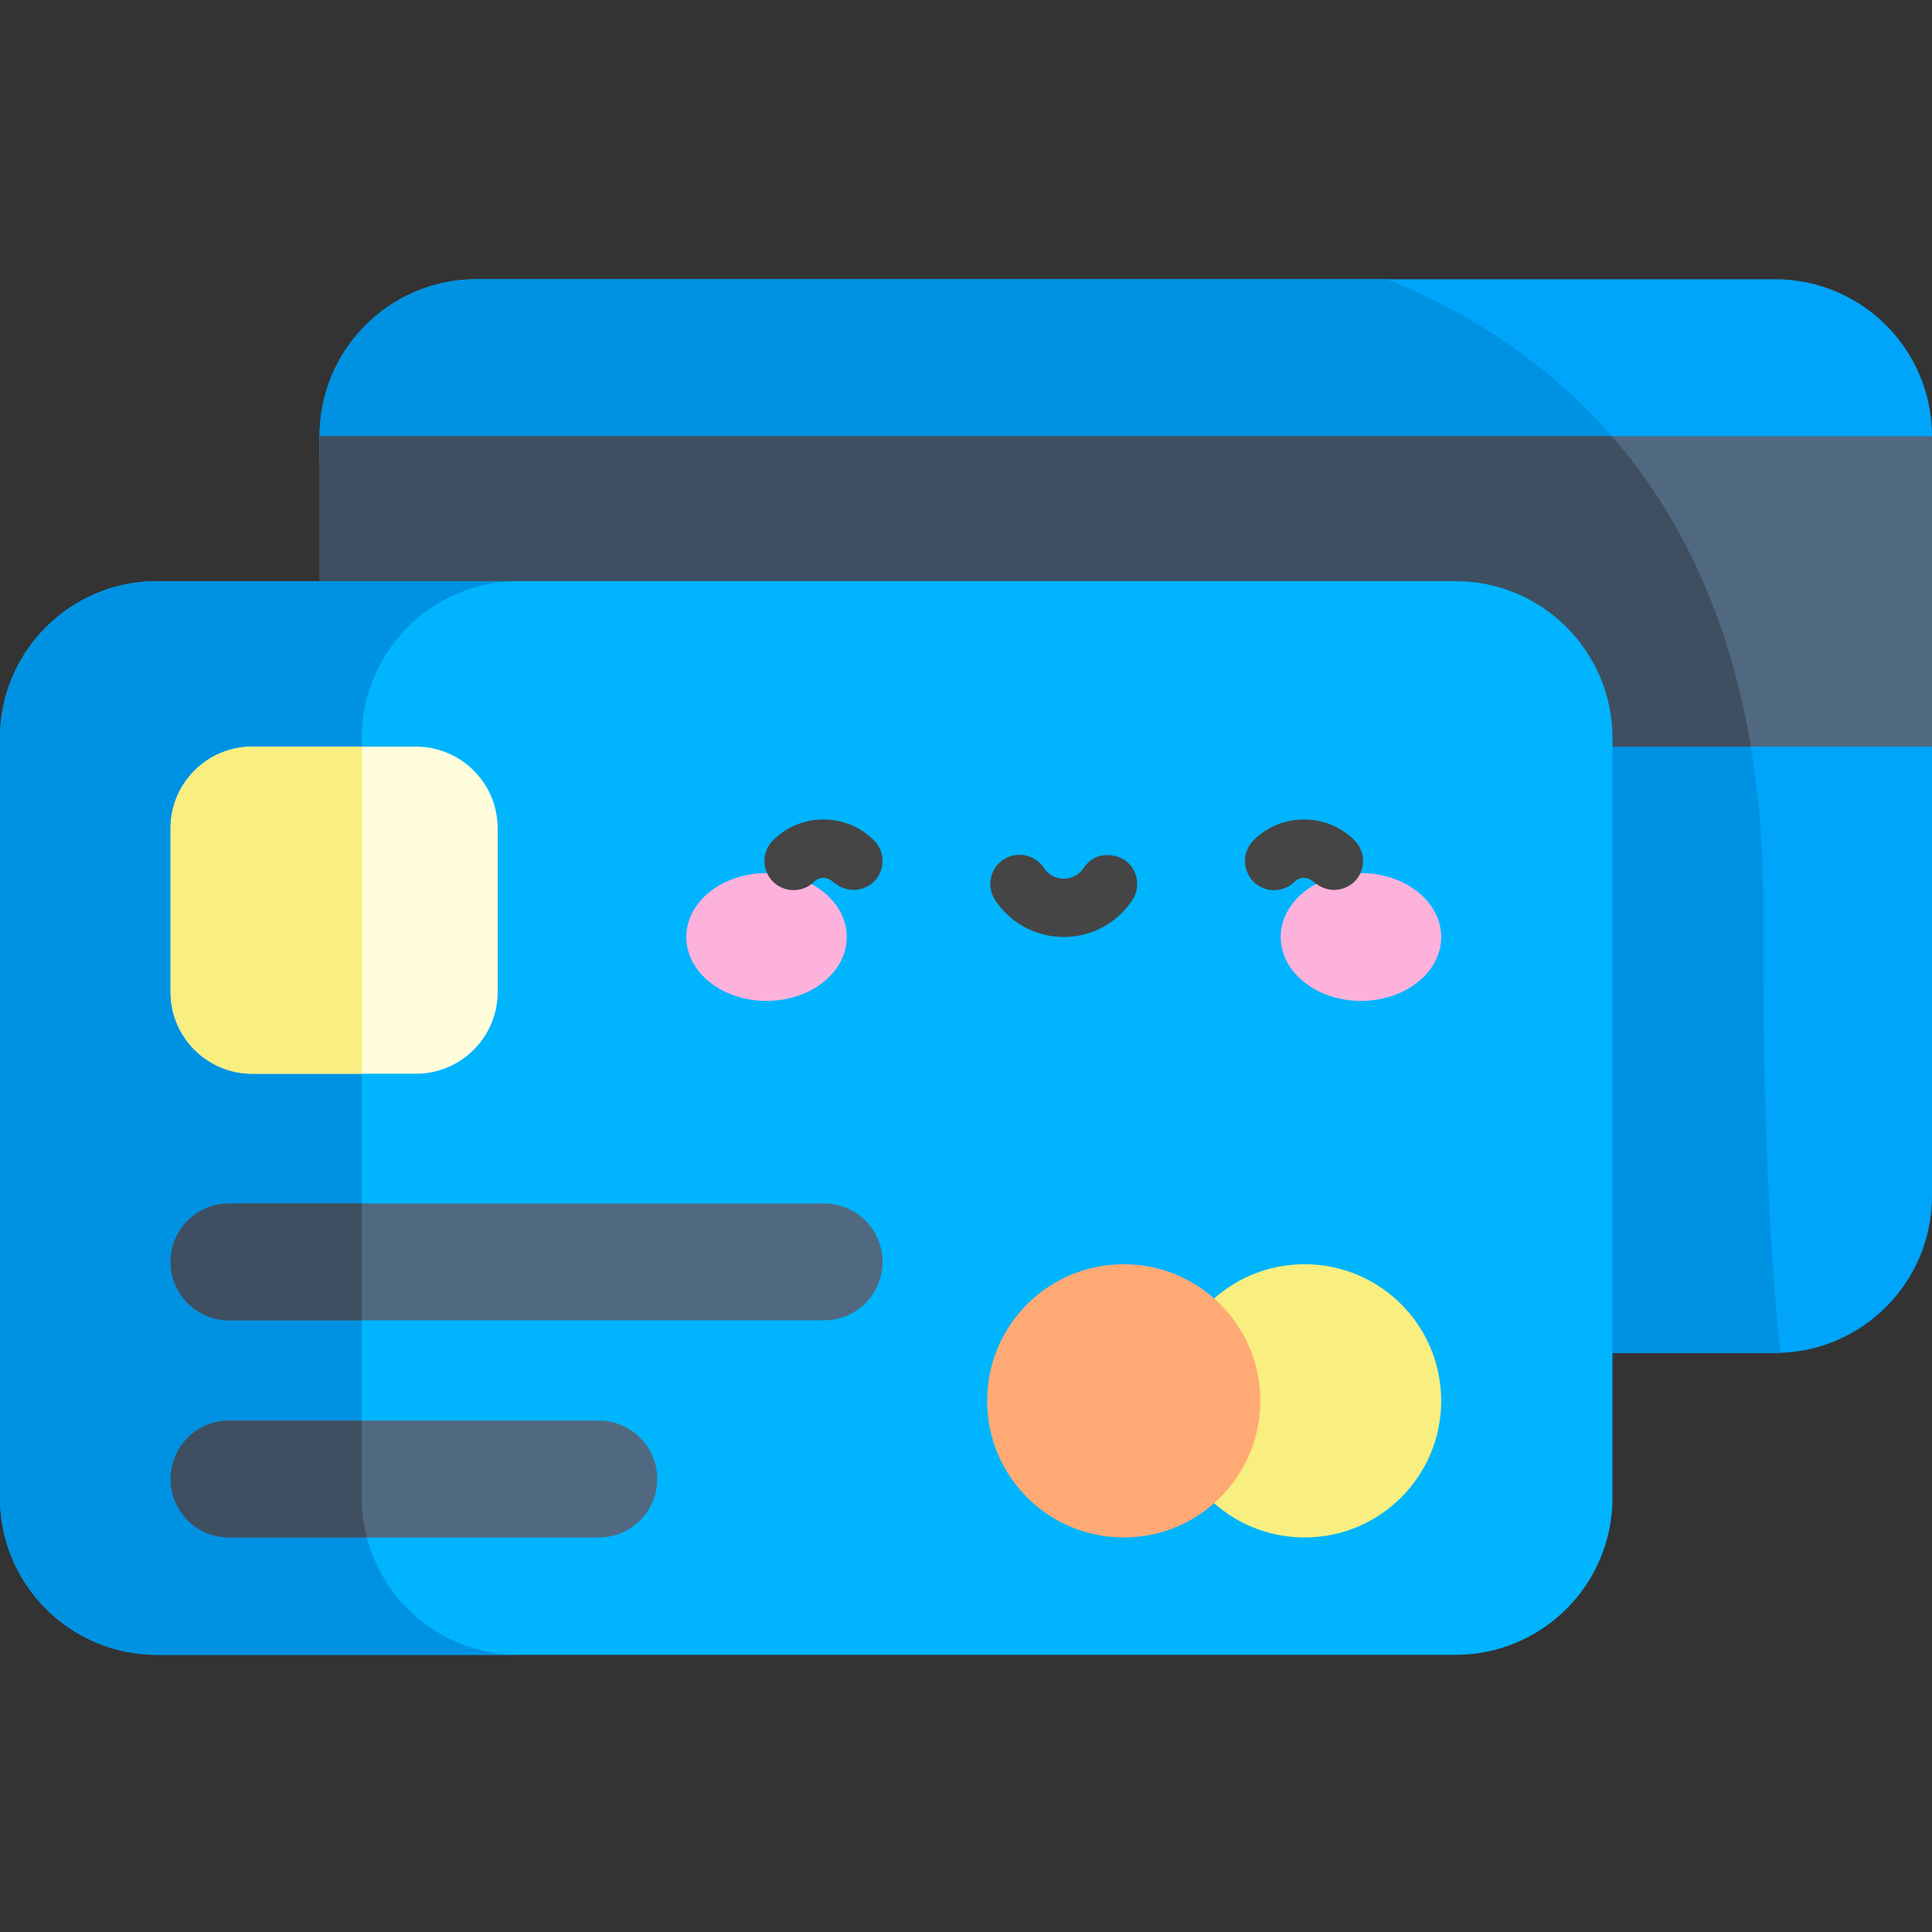 <svg height="512pt" viewBox="0 -74 512 512" width="512pt" xmlns="http://www.w3.org/2000/svg"><rect x="0" y="-74" width="512" height="512" fill="#333333" stroke="none"/><path d="m512 48.316v-6.719c0-22.973-18.625-41.598-41.598-41.598h-344.121c-22.977 0-41.598 18.625-41.598 41.598v6.719zm0 0" fill="#00a5fb"/><path d="m84.684 117.145v125.797c0 22.973 18.621 41.598 41.598 41.598h344.121c22.973 0 41.598-18.625 41.598-41.598v-125.797zm0 0" fill="#00a5fb"/><path d="m432.648 48.316c-18.773-24.395-42.652-39.266-65.059-48.316h-241.309c-22.977 0-41.598 18.625-41.598 41.598v6.719zm0 0" fill="#0092e2"/><path d="m467.277 167.207c.098-18.52-1.527-35.133-4.512-50.062h-378.082v125.797c0 22.973 18.621 41.598 41.598 41.598h344.121c.465 0 .926-.02 1.387-.035-2.883-28.68-4.773-66.77-4.512-117.297zm0 0" fill="#0092e2"/><path d="m84.684 41.598h427.316v82.266h-427.316zm0 0" fill="#516980"/><path d="m84.684 41.598v82.266h379.32c-6-35.996-19.727-62.602-36.848-82.266zm0 0" fill="#3e4f61"/><path d="m385.719 364.547h-344.121c-22.973 0-41.598-18.621-41.598-41.594v-201.348c0-22.973 18.625-41.594 41.598-41.594h344.121c22.977 0 41.598 18.621 41.598 41.594v201.348c0 22.973-18.621 41.594-41.598 41.594zm0 0" fill="#00b4fd"/><path d="m95.867 322.953v-201.348c0-22.973 18.621-41.594 41.594-41.594h-95.863c-22.973 0-41.598 18.621-41.598 41.594v201.348c0 22.973 18.625 41.594 41.598 41.594h95.863c-22.973 0-41.594-18.621-41.594-41.594zm0 0" fill="#0092e2"/><path d="m110.219 210.551h-43.352c-11.965 0-21.664-9.703-21.664-21.668v-43.352c0-11.965 9.699-21.668 21.664-21.668h43.355c11.965 0 21.668 9.703 21.668 21.668v43.352c-.004 11.965-9.703 21.668-21.672 21.668zm0 0" fill="#fffcdc"/><path d="m66.867 123.863c-11.965 0-21.664 9.703-21.664 21.668v43.352c0 11.965 9.699 21.668 21.664 21.668h29v-86.688zm0 0" fill="#f9ee80"/><path d="m381.934 297.238c0 19.996-16.211 36.203-36.203 36.203-19.996 0-36.207-16.207-36.207-36.203 0-19.996 16.211-36.203 36.207-36.203 19.992 0 36.203 16.207 36.203 36.203zm0 0" fill="#f9ee80"/><path d="m334 297.238c0 19.996-16.207 36.203-36.203 36.203s-36.203-16.207-36.203-36.203c0-19.996 16.207-36.203 36.203-36.203s36.203 16.207 36.203 36.203zm0 0" fill="#ffaa75"/><path d="m224.402 174.316c0-9.352-9.52-16.934-21.262-16.934-11.746 0-21.266 7.582-21.266 16.934 0 9.352 9.52 16.934 21.266 16.934 11.742 0 21.262-7.582 21.262-16.934zm0 0" fill="#fdb2db"/><path d="m381.934 174.316c0-9.352-9.52-16.934-21.262-16.934-11.746 0-21.266 7.582-21.266 16.934 0 9.352 9.52 16.934 21.266 16.934 11.742 0 21.262-7.582 21.262-16.934zm0 0" fill="#fdb2db"/><g fill="#454545"><path d="m287.18 156.016c-1.73 2.543-4.25 2.848-5.273 2.848s-3.59-.277-5.277-2.848c-2.344-3.566-7.137-4.559-10.699-2.215-3.566 2.344-4.559 7.133-2.219 10.699 4.039 6.148 10.84 9.816 18.195 9.816 7.352 0 14.152-3.668 18.191-9.816 2.344-3.566 1.352-8.355-2.215-10.699-1.309-.859-7.09-3.082-10.703 2.215zm0 0"/><path d="m220.691 159.637c-.961-.805-1.922-1.02-2.457-1.02-.539 0-1.574.129-2.461 1.02-3.02 3.016-7.91 3.016-10.926 0-3.02-3.02-3.02-7.91 0-10.93 3.574-3.574 8.328-5.543 13.387-5.543 5.055 0 9.809 1.969 13.383 5.543 3.02 3.02 3.02 7.91 0 10.93-1.508 1.508-6.047 4.082-10.926 0zm0 0"/><path d="m348.035 159.637c-.961-.805-1.922-1.02-2.457-1.02-.539 0-1.574.129-2.461 1.02-3.02 3.016-7.91 3.016-10.926 0-3.02-3.02-3.02-7.91 0-10.93 3.574-3.574 8.328-5.543 13.387-5.543 5.055 0 9.809 1.969 13.383 5.543 3.02 3.02 3.02 7.91 0 10.93-1.508 1.508-6.047 4.082-10.926 0zm0 0"/></g><path d="m218.398 275.898h-157.715c-8.551 0-15.484-6.93-15.484-15.48 0-8.555 6.934-15.484 15.484-15.484h157.715c8.551 0 15.484 6.93 15.484 15.484 0 8.551-6.934 15.48-15.484 15.48zm0 0" fill="#516980"/><path d="m158.684 333.441h-98c-8.551 0-15.484-6.93-15.484-15.48 0-8.555 6.934-15.484 15.484-15.484h98c8.551 0 15.484 6.93 15.484 15.484 0 8.551-6.934 15.48-15.484 15.48zm0 0" fill="#516980"/><path d="m60.684 244.934c-8.551 0-15.484 6.934-15.484 15.484s6.934 15.484 15.484 15.484h35.184v-30.969zm0 0" fill="#3e4f61"/><path d="m95.867 302.477h-35.184c-8.551 0-15.484 6.93-15.484 15.484 0 8.551 6.934 15.48 15.484 15.48h36.52c-.871-3.352-1.336-6.867-1.336-10.488zm0 0" fill="#3e4f61"/></svg>